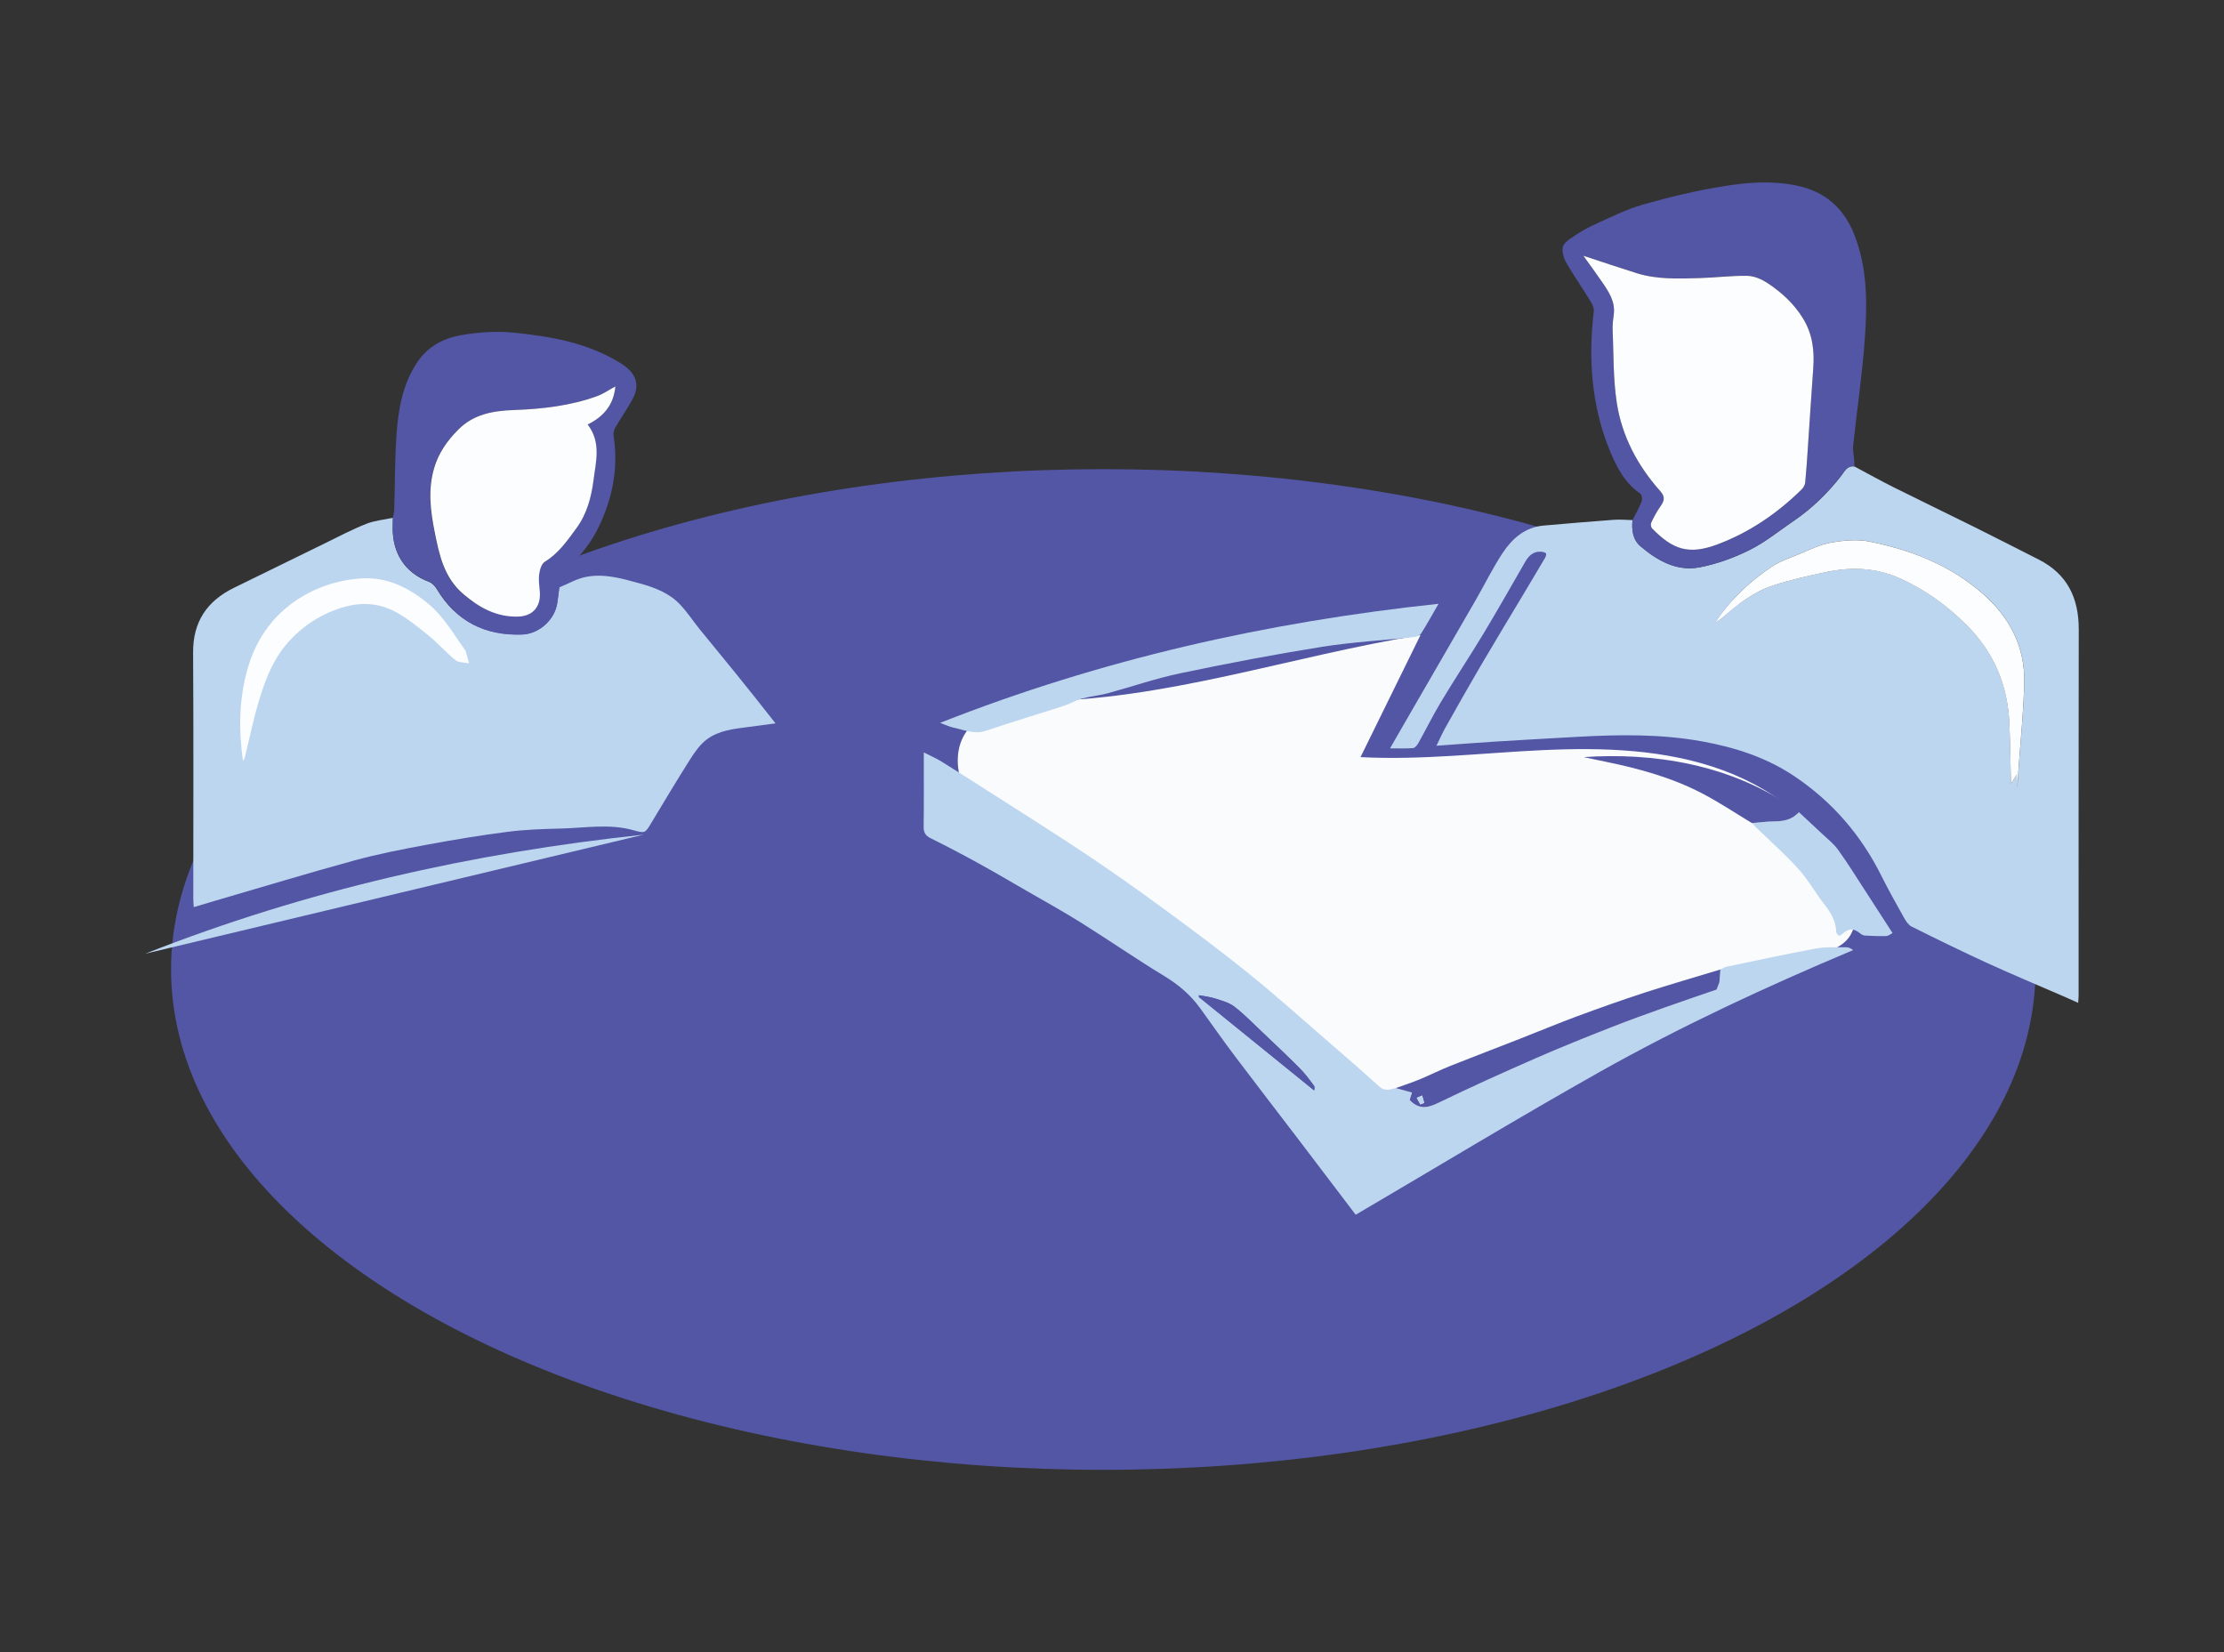 <?xml version="1.0" encoding="utf-8"?>
<!-- Generator: Adobe Illustrator 25.4.8, SVG Export Plug-In . SVG Version: 6.00 Build 0)  -->
<svg version="1.1" id="Layer_1" xmlns="http://www.w3.org/2000/svg" xmlns:xlink="http://www.w3.org/1999/xlink" x="0px" y="0px"
	 viewBox="0 0 350 260" style="enable-background:new 0 0 350 260;" xml:space="preserve">
<rect x="0" y="0" width="350" height="260" fill="#333333" stroke="none"/>
<style type="text/css">
	.st0{fill:#5256A4;}
	.st1{fill:#F9FBFD;}
	.st2{fill:#BDD6EF;}
	.st3{fill:#FCFDFF;}
</style>
<g>
	<ellipse class="st0" cx="173.63" cy="152.57" rx="146.71" ry="78.74"/>
	<path class="st1" d="M159.1,112.74c-2.89-1.19-6.4,0.71-7.68,3.55c-1.28,2.85-0.67,6.26,0.83,8.99c1.5,2.74,3.79,4.94,6.05,7.09
		c6.37,6.07,12.8,12.2,20.29,16.81c7.56,4.65,16.04,7.66,23.63,12.26c7.59,4.61,14.56,11.39,16.27,20.1
		c22.03-12.07,44.9-22.6,68.4-31.49c1.39-0.52,2.84-1.08,3.82-2.2c1.76-2,1.42-5.08,0.57-7.61c-3.05-9.07-11.19-15.75-20.18-19.04
		c-8.98-3.29-18.77-3.59-28.33-3.15c-9.56,0.45-19.11,1.6-28.66,1.1c3.15-6.4,6.29-12.8,9.44-19.21
		c-20.41,3.31-40.47,10.41-61.15,10.41L159.1,112.74z"/>
	<g>
		<path class="st2" d="M122.05,113.84c-1.62,0.21-2.97,0.39-4.32,0.57c-2.27,0.3-4.61,0.54-6.48,1.94c-1.07,0.8-1.9,1.98-2.63,3.13
			c-2.09,3.29-4.08,6.64-6.09,9.97c-0.98,1.63-0.99,1.74-2.76,1.23c-3.82-1.1-7.66-0.38-11.5-0.29c-2.81,0.07-5.63,0.16-8.41,0.52
			c-4.26,0.54-8.5,1.25-12.71,2.03c-3.83,0.71-7.66,1.45-11.41,2.48c-7.33,2-14.6,4.22-21.9,6.34c-1.07,0.31-2.14,0.64-3.35,1
			c-0.03-0.53-0.07-0.92-0.07-1.31c0-12.92,0.05-25.84-0.03-38.76c-0.03-4.84,2.19-8.1,6.4-10.17c4.77-2.35,9.54-4.68,14.32-7.01
			c2.15-1.05,4.28-2.18,6.5-3.06c1.32-0.53,2.81-0.66,4.22-0.96c-0.01,0.53-0.02,1.05-0.03,1.58c-0.04,3.86,1.82,7.04,5.67,8.48
			c0.51,0.19,1,0.69,1.28,1.17c3.04,5.08,7.57,7.35,13.4,7.15c2.68-0.09,5.13-2.31,5.54-4.92c0.13-0.83,0.22-1.67,0.33-2.51
			c1.35-0.55,2.65-1.32,4.05-1.62c2.94-0.63,5.77,0.21,8.61,0.99c2.39,0.66,4.65,1.52,6.36,3.34c1.15,1.22,2.07,2.64,3.13,3.95
			c1.88,2.33,3.81,4.62,5.68,6.95C117.9,108.56,119.9,111.12,122.05,113.84L122.05,113.84z"/>
		<path class="st2" d="M38.24,119.75c0.13-0.25,0.23-0.36,0.26-0.49c0.76-3.05,1.37-6.15,2.29-9.15c1.05-3.44,2.37-6.78,4.95-9.48
			c2-2.1,4.27-3.62,7-4.65c3.21-1.21,6.35-1.33,9.34,0.23c1.93,1.01,3.67,2.44,5.38,3.83c1.47,1.19,2.73,2.66,4.21,3.85
			c0.52,0.41,1.42,0.35,2.14,0.5c-0.18-0.63-0.35-1.27-0.53-1.9c-0.01-0.04-0.03-0.07-0.05-0.1c-1.84-2.58-3.42-5.39-5.92-7.44
			c-3.04-2.49-6.44-4.19-10.49-3.92c-3.09,0.21-6.07,1.06-8.77,2.56c-4.67,2.61-7.7,6.68-9.13,11.77
			C37.63,110.01,37.53,114.8,38.24,119.75z"/>
		<path class="st0" d="M88.03,92.41c-0.11,0.84-0.2,1.67-0.33,2.51c-0.41,2.62-2.86,4.83-5.54,4.92c-5.83,0.2-10.36-2.07-13.4-7.15
			c-0.29-0.48-0.78-0.98-1.28-1.17c-3.86-1.44-5.71-4.62-5.67-8.48c0.01-0.52,0.02-1.05,0.03-1.58c0.07-0.44,0.19-0.87,0.2-1.31
			c0.13-4.05,0.08-8.1,0.39-12.14c0.29-3.85,1.01-7.67,3.22-10.98c1.65-2.47,4.05-3.79,6.96-4.29c2.74-0.47,5.48-0.67,8.26-0.39
			c5.92,0.6,11.73,1.62,16.87,4.85c2.14,1.34,3.13,3.15,1.81,5.61c-0.83,1.54-1.84,2.97-2.72,4.48c-0.21,0.37-0.34,0.9-0.27,1.32
			c0.77,4.86-0.11,9.48-2.13,13.88c-1.4,3.05-3.46,5.65-6.18,7.68C87.29,90.88,88.1,91.67,88.03,92.41z M96.85,60.81
			c-1.11,0.6-1.95,1.19-2.88,1.53c-4.23,1.54-8.67,2.04-13.13,2.2c-3.28,0.12-6.31,0.64-8.75,3.08c-1.74,1.75-3.11,3.67-3.81,6.09
			c-0.98,3.37-0.57,6.69,0.09,10c0.72,3.63,1.48,7.23,4.56,9.83c2.48,2.09,5.15,3.57,8.47,3.51c2.4-0.04,3.71-1.53,3.52-3.91
			c-0.07-0.93-0.22-1.89-0.09-2.8c0.1-0.69,0.39-1.63,0.9-1.94c2.16-1.31,3.52-3.31,4.95-5.26c1.64-2.24,2.36-4.86,2.69-7.53
			c0.36-2.9,1.26-5.93-0.91-8.79C94.89,65.61,96.56,63.84,96.85,60.81z"/>
		<path class="st2" d="M22.85,150.09c25.34-9.99,51.44-15.87,78.45-18.74L22.85,150.09z"/>
		<path class="st3" d="M38.24,119.75c-0.71-4.95-0.61-9.74,0.69-14.39c1.43-5.09,4.45-9.16,9.13-11.77c2.7-1.5,5.68-2.36,8.77-2.56
			c4.05-0.27,7.45,1.43,10.49,3.92c2.5,2.05,4.08,4.85,5.92,7.44c0.02,0.03,0.04,0.06,0.05,0.1c0.18,0.63,0.35,1.27,0.53,1.9
			c-0.73-0.15-1.63-0.09-2.14-0.5c-1.48-1.19-2.73-2.66-4.21-3.85c-1.71-1.38-3.45-2.82-5.38-3.83c-3-1.56-6.13-1.45-9.34-0.23
			c-2.73,1.03-5,2.55-7,4.65c-2.58,2.7-3.9,6.03-4.95,9.48c-0.92,3-1.53,6.1-2.29,9.15C38.47,119.39,38.37,119.5,38.24,119.75z"/>
		<path class="st3" d="M96.85,60.81c-0.29,3.03-1.96,4.8-4.36,6c2.17,2.86,1.27,5.88,0.91,8.79c-0.34,2.67-1.05,5.3-2.69,7.53
			c-1.43,1.95-2.8,3.95-4.95,5.26c-0.52,0.31-0.81,1.25-0.9,1.94c-0.13,0.91,0.02,1.87,0.09,2.8c0.19,2.38-1.12,3.87-3.52,3.91
			c-3.33,0.06-5.99-1.42-8.47-3.51c-3.08-2.6-3.84-6.2-4.56-9.83c-0.66-3.31-1.07-6.63-0.09-10c0.7-2.42,2.07-4.34,3.81-6.09
			c2.43-2.44,5.47-2.96,8.75-3.08c4.46-0.16,8.89-0.66,13.13-2.2C94.9,62,95.74,61.41,96.85,60.81z"/>
	</g>
	<g>
		<g>
			<path class="st2" d="M291.84,73.41c2.08,1.11,4.13,2.26,6.24,3.31c4.22,2.11,8.48,4.15,12.7,6.25c3.36,1.67,6.69,3.38,10.03,5.07
				c4.52,2.28,6.34,6.06,6.33,11c-0.04,19.2-0.02,38.39-0.02,57.59c0,0.33-0.04,0.66-0.07,1.19c-0.79-0.35-1.46-0.66-2.13-0.95
				c-4.05-1.76-8.13-3.46-12.15-5.3c-4.01-1.84-7.98-3.78-11.93-5.75c-0.5-0.25-0.89-0.85-1.19-1.38c-1.22-2.18-2.45-4.37-3.57-6.61
				c-3.17-6.37-7.66-11.59-13.55-15.58c-4.45-3.02-9.43-4.63-14.69-5.58c-6.47-1.17-12.97-1.08-19.48-0.72
				c-4.38,0.24-8.75,0.49-13.13,0.76c-2.99,0.19-5.97,0.42-9.17,0.65c0.51-1.04,0.91-1.97,1.41-2.85c1.8-3.2,3.6-6.4,5.45-9.56
				c2.31-3.94,4.68-7.84,7.03-11.77c1.07-1.8,2.15-3.59,3.21-5.4c0.12-0.2,0.22-0.61,0.13-0.7c-0.17-0.18-0.51-0.24-0.78-0.26
				c-1.24-0.07-1.95,0.66-2.52,1.66c-2.15,3.73-4.27,7.48-6.49,11.17c-2.2,3.65-4.56,7.2-6.75,10.85c-1.27,2.11-2.35,4.33-3.56,6.48
				c-0.18,0.32-0.53,0.73-0.83,0.75c-1.14,0.09-2.29,0.04-3.61,0.04c0.9-1.56,1.79-3.09,2.67-4.63c3.62-6.26,7.25-12.52,10.86-18.78
				c1.4-2.43,2.64-4.98,4.18-7.31c1.51-2.28,3.51-4.08,6.45-4.34c3.69-0.32,7.39-0.64,11.08-0.91c0.97-0.07,1.95,0.03,2.93,0.05
				c-0.15,1.55,0.03,3.08,1.27,4.13c2.66,2.26,5.71,3.98,9.28,3.3c2.72-0.52,5.42-1.51,7.9-2.74c2.44-1.22,4.61-3,6.89-4.55
				c2.89-1.97,5.36-4.36,7.51-7.13C290.25,74.23,290.69,73.22,291.84,73.41z M269.86,98.07c0.46-0.33,0.95-0.64,1.38-1.01
				c2.33-2.04,4.79-3.92,7.73-4.9c2.73-0.91,5.56-1.52,8.37-2.13c4-0.86,7.94-0.73,11.74,1.01c3.93,1.79,7.35,4.26,10.41,7.31
				c4.31,4.3,6.47,9.47,6.74,15.48c0.14,3.15,0.17,6.31,0.25,9.51c0.28-0.43,0.51-0.79,0.9-1.41c0.04,0.9,0.07,1.48,0.1,2.04
				c0.06-0.92,0.12-1.85,0.18-2.79c0.32-4.59,0.81-9.18,0.91-13.78c0.12-5.56-2.23-10.15-6.36-13.83
				c-5.14-4.57-11.33-6.99-17.93-8.34c-1.95-0.4-4.12-0.2-6.11,0.15c-1.74,0.3-3.4,1.16-5.06,1.83c-1.45,0.59-2.99,1.1-4.27,1.96
				C275.31,91.55,272.24,94.44,269.86,98.07z"/>
			<path class="st2" d="M290.54,149.07c-1.6,0.03-3.24-0.08-4.8,0.21c-4.68,0.86-9.33,1.88-13.99,2.85
				c-0.35,0.07-0.67,0.29-1.01,0.44c-0.05,0.58-0.09,1.16-0.16,2c-0.05,0.14-0.21,0.56-0.44,1.16c-2.55,0.88-5.3,1.8-8.04,2.78
				c-2.85,1.02-5.71,2.04-8.52,3.15c-3.96,1.57-7.92,3.14-11.83,4.85c-5.21,2.28-10.39,4.62-15.51,7.1
				c-1.68,0.81-3.02,0.97-4.41-0.51c0.1-0.33,0.23-0.74,0.37-1.16c-0.89-0.24-1.72-0.47-2.56-0.7c-0.88,0.2-1.69,0.57-2.57-0.24
				c-2.59-2.37-5.26-4.66-7.92-6.97c-4.22-3.65-8.37-7.38-12.7-10.88c-4.33-3.5-8.81-6.82-13.3-10.12
				c-4.04-2.97-8.14-5.86-12.31-8.65c-5.05-3.37-10.19-6.59-15.3-9.86c-2.42-1.55-4.84-3.11-7.29-4.62
				c-0.87-0.54-1.81-0.95-2.87-1.49c0,4.06,0.03,7.89-0.02,11.72c-0.01,0.94,0.32,1.4,1.13,1.8c2.51,1.25,5,2.55,7.46,3.91
				c2.53,1.39,5.01,2.85,7.5,4.29c2.89,1.67,5.82,3.28,8.64,5.05c4.41,2.76,8.7,5.73,13.15,8.43c2.23,1.35,4.12,2.96,5.63,5.05
				c1.82,2.53,3.61,5.07,5.48,7.56c3.24,4.3,6.54,8.56,9.8,12.84c3.11,4.08,6.2,8.16,9.2,12.11c12.78-7.5,25.41-15.16,38.28-22.41
				c12.9-7.26,26.33-13.49,40.01-19.24C291.25,149.23,290.9,149.07,290.54,149.07z M206.82,171.6c-6.04-4.89-12.09-9.8-18.14-14.7
				c0-0.09,0.01-0.19,0.01-0.28c0.86,0.17,1.76,0.26,2.59,0.53c1.04,0.34,2.18,0.64,3.01,1.29c1.59,1.24,3,2.7,4.47,4.09
				c1.94,1.84,3.89,3.68,5.78,5.58c0.84,0.84,1.55,1.81,2.26,2.77C206.94,171.07,206.82,171.48,206.82,171.6z"/>
			<path class="st0" d="M291.84,73.41c-1.15-0.19-1.59,0.82-2.08,1.45c-2.15,2.76-4.62,5.16-7.51,7.13
				c-2.28,1.55-4.44,3.33-6.89,4.55c-2.48,1.24-5.18,2.23-7.9,2.74c-3.58,0.68-6.62-1.04-9.28-3.3c-1.24-1.05-1.42-2.58-1.27-4.13
				c0.49-0.97,1.04-1.92,1.44-2.93c0.14-0.34,0.05-1.05-0.2-1.22c-2.5-1.72-3.8-4.3-4.88-6.96c-2.83-7.01-3.32-14.32-2.45-21.77
				c0.06-0.54-0.3-1.2-0.61-1.71c-1.23-2-2.58-3.94-3.75-5.97c-0.39-0.67-0.63-1.6-0.53-2.35c0.07-0.54,0.76-1.1,1.3-1.46
				c1.12-0.76,2.28-1.5,3.51-2.05c2.59-1.17,5.16-2.48,7.87-3.25c4.16-1.19,8.39-2.19,12.66-2.88c3.76-0.61,7.6-0.89,11.41-0.11
				c4.47,0.91,7.48,3.5,9.15,7.76c2.08,5.29,2.03,10.82,1.65,16.31c-0.39,5.63-1.24,11.22-1.84,16.84
				c-0.08,0.77,0.11,1.56,0.17,2.34C291.83,72.75,291.83,73.08,291.84,73.41z M249.18,40.25c0.91,1.27,1.93,2.64,2.89,4.04
				c1.08,1.58,2.19,3.15,1.89,5.24c-0.11,0.78-0.2,1.57-0.17,2.35c0.16,3.81,0.07,7.67,0.64,11.42c0.81,5.32,3.29,9.99,6.88,14.01
				c0.85,0.95,0.55,1.6-0.05,2.44c-0.55,0.78-1,1.65-1.41,2.51c-0.11,0.23-0.03,0.7,0.14,0.88c3.23,3.3,5.7,4.25,10.32,2.51
				c5.02-1.89,9.4-4.89,13.24-8.66c0.27-0.26,0.51-0.68,0.54-1.04c0.18-1.82,0.29-3.65,0.42-5.48c0.29-4.18,0.55-8.37,0.85-12.55
				c0.2-2.75-0.11-5.35-1.59-7.78c-1.42-2.32-3.35-4.1-5.56-5.57c-0.93-0.62-2.12-1.15-3.2-1.17c-2.5-0.06-5.01,0.27-7.51,0.35
				c-3.33,0.1-6.69,0.26-9.93-0.77C254.76,42.1,251.97,41.16,249.18,40.25z"/>
			<path class="st2" d="M226.39,95.02c-0.98,1.7-1.81,3.19-2.72,4.64c-0.2,0.31-0.7,0.55-1.09,0.59c-4.84,0.52-9.71,0.78-14.51,1.54
				c-7.47,1.19-14.9,2.61-22.3,4.16c-3.88,0.81-7.65,2.12-11.48,3.16c-1.32,0.35-2.7,0.47-4.02,0.83c-0.98,0.27-1.87,0.83-2.85,1.14
				c-4.07,1.32-8.17,2.53-12.21,3.91c-1.84,0.63-3.44-0.11-5.12-0.47c-0.65-0.14-1.26-0.44-2.15-0.76
				C173.28,103.77,199.38,97.89,226.39,95.02z"/>
			<path class="st0" d="M270.75,152.57c-0.05,0.58-0.09,1.16-0.16,2c-0.05,0.14-0.21,0.56-0.44,1.16c-2.55,0.88-5.3,1.8-8.04,2.78
				c-2.85,1.02-5.71,2.04-8.52,3.15c-3.96,1.56-7.92,3.14-11.83,4.85c-5.21,2.28-10.39,4.62-15.51,7.1
				c-1.68,0.81-3.02,0.97-4.41-0.51c0.1-0.33,0.23-0.74,0.37-1.16c-0.89-0.24-1.72-0.47-2.56-0.7c1.25-0.45,2.52-0.86,3.75-1.37
				c1.64-0.68,3.23-1.48,4.88-2.14c3.62-1.44,7.26-2.82,10.88-4.24c2.99-1.17,5.96-2.41,8.97-3.53c3.54-1.31,7.11-2.58,10.7-3.75
				C262.78,154.93,266.78,153.78,270.75,152.57z M223.53,173.8c0.2-0.08,0.4-0.16,0.6-0.24c-0.11-0.38-0.21-0.77-0.32-1.15
				c-0.28,0.12-0.56,0.24-0.84,0.36C223.15,173.12,223.34,173.46,223.53,173.8z"/>
			<path class="st2" d="M283.08,127.79c1.19,1.11,2.38,2.21,3.56,3.32c0.89,0.85,1.9,1.62,2.61,2.6c1.53,2.12,2.91,4.35,4.33,6.54
				c1.4,2.15,2.78,4.31,4.26,6.59c-0.28,0.14-0.65,0.46-1.03,0.47c-1.1,0.04-2.2-0.02-3.31-0.08c-0.24-0.01-0.52-0.14-0.71-0.3
				c-1.07-0.89-1.83-0.88-2.88,0.06c-0.15,0.13-0.44,0.32-0.52,0.26c-0.19-0.12-0.4-0.38-0.41-0.58c-0.05-1.73-0.88-3.08-1.91-4.4
				c-1.4-1.79-2.52-3.83-4.04-5.51c-2.05-2.27-4.36-4.31-6.56-6.44c-0.26-0.26-0.51-0.53-0.76-0.8c1.12-0.09,2.24-0.24,3.36-0.26
				C280.59,129.25,282.03,129.08,283.08,127.79z"/>
			<path class="st0" d="M283.08,127.79c-1.05,1.28-2.48,1.46-4.01,1.48c-1.12,0.01-2.24,0.17-3.36,0.26
				c-2.62-1.58-5.17-3.29-7.89-4.7c-4.75-2.47-9.89-3.88-15.12-4.95c-1.14-0.23-2.27-0.48-3.46-0.73
				C259.69,118.42,272.56,120.05,283.08,127.79z"/>
			<path class="st3" d="M269.86,98.07c2.38-3.63,5.45-6.52,8.97-8.89c1.29-0.86,2.82-1.37,4.27-1.96c1.66-0.68,3.32-1.53,5.06-1.83
				c1.99-0.35,4.16-0.55,6.11-0.15c6.61,1.35,12.8,3.76,17.93,8.34c4.13,3.68,6.48,8.26,6.36,13.83c-0.1,4.6-0.59,9.19-0.91,13.78
				c-0.06,0.94-0.12,1.87-0.18,2.79c-0.03-0.55-0.06-1.13-0.1-2.04c-0.4,0.62-0.62,0.97-0.9,1.41c-0.08-3.2-0.11-6.36-0.25-9.51
				c-0.27-6.01-2.43-11.18-6.74-15.48c-3.06-3.05-6.48-5.52-10.41-7.31c-3.8-1.73-7.74-1.87-11.74-1.01
				c-2.82,0.61-5.65,1.22-8.37,2.13c-2.94,0.98-5.4,2.87-7.73,4.9C270.81,97.44,270.32,97.74,269.86,98.07z"/>
			<path class="st0" d="M188.68,156.62c0.86,0.17,1.76,0.26,2.59,0.53c1.04,0.34,2.18,0.64,3.01,1.29c1.59,1.24,3,2.7,4.47,4.09
				c1.94,1.84,3.89,3.68,5.78,5.58c0.84,0.84,1.55,1.81,2.26,2.77c0.15,0.2,0.02,0.61,0.02,0.73c-6.04-4.89-12.09-9.8-18.14-14.7
				C188.68,156.81,188.68,156.71,188.68,156.62z"/>
			<path class="st3" d="M249.18,40.25c2.79,0.91,5.58,1.86,8.39,2.74c3.25,1.02,6.6,0.86,9.93,0.77c2.51-0.07,5.01-0.4,7.51-0.35
				c1.08,0.02,2.27,0.55,3.2,1.17c2.21,1.47,4.15,3.25,5.56,5.57c1.48,2.43,1.79,5.03,1.59,7.78c-0.3,4.18-0.57,8.37-0.85,12.55
				c-0.12,1.83-0.24,3.65-0.42,5.48c-0.04,0.37-0.27,0.78-0.54,1.04c-3.83,3.77-8.21,6.77-13.24,8.66
				c-4.62,1.74-7.09,0.79-10.32-2.51c-0.17-0.18-0.25-0.65-0.14-0.88c0.41-0.87,0.86-1.73,1.41-2.51c0.6-0.85,0.89-1.49,0.05-2.44
				c-3.59-4.02-6.08-8.69-6.88-14.01c-0.57-3.75-0.48-7.61-0.64-11.42c-0.03-0.78,0.06-1.57,0.17-2.35
				c0.29-2.09-0.81-3.67-1.89-5.24C251.1,42.88,250.09,41.52,249.18,40.25z"/>
			<path class="st2" d="M223.53,173.8c-0.19-0.34-0.38-0.68-0.57-1.02c0.28-0.12,0.56-0.24,0.84-0.36c0.11,0.38,0.21,0.77,0.32,1.15
				C223.93,173.64,223.73,173.72,223.53,173.8z"/>
		</g>
	</g>
</g>
</svg>
